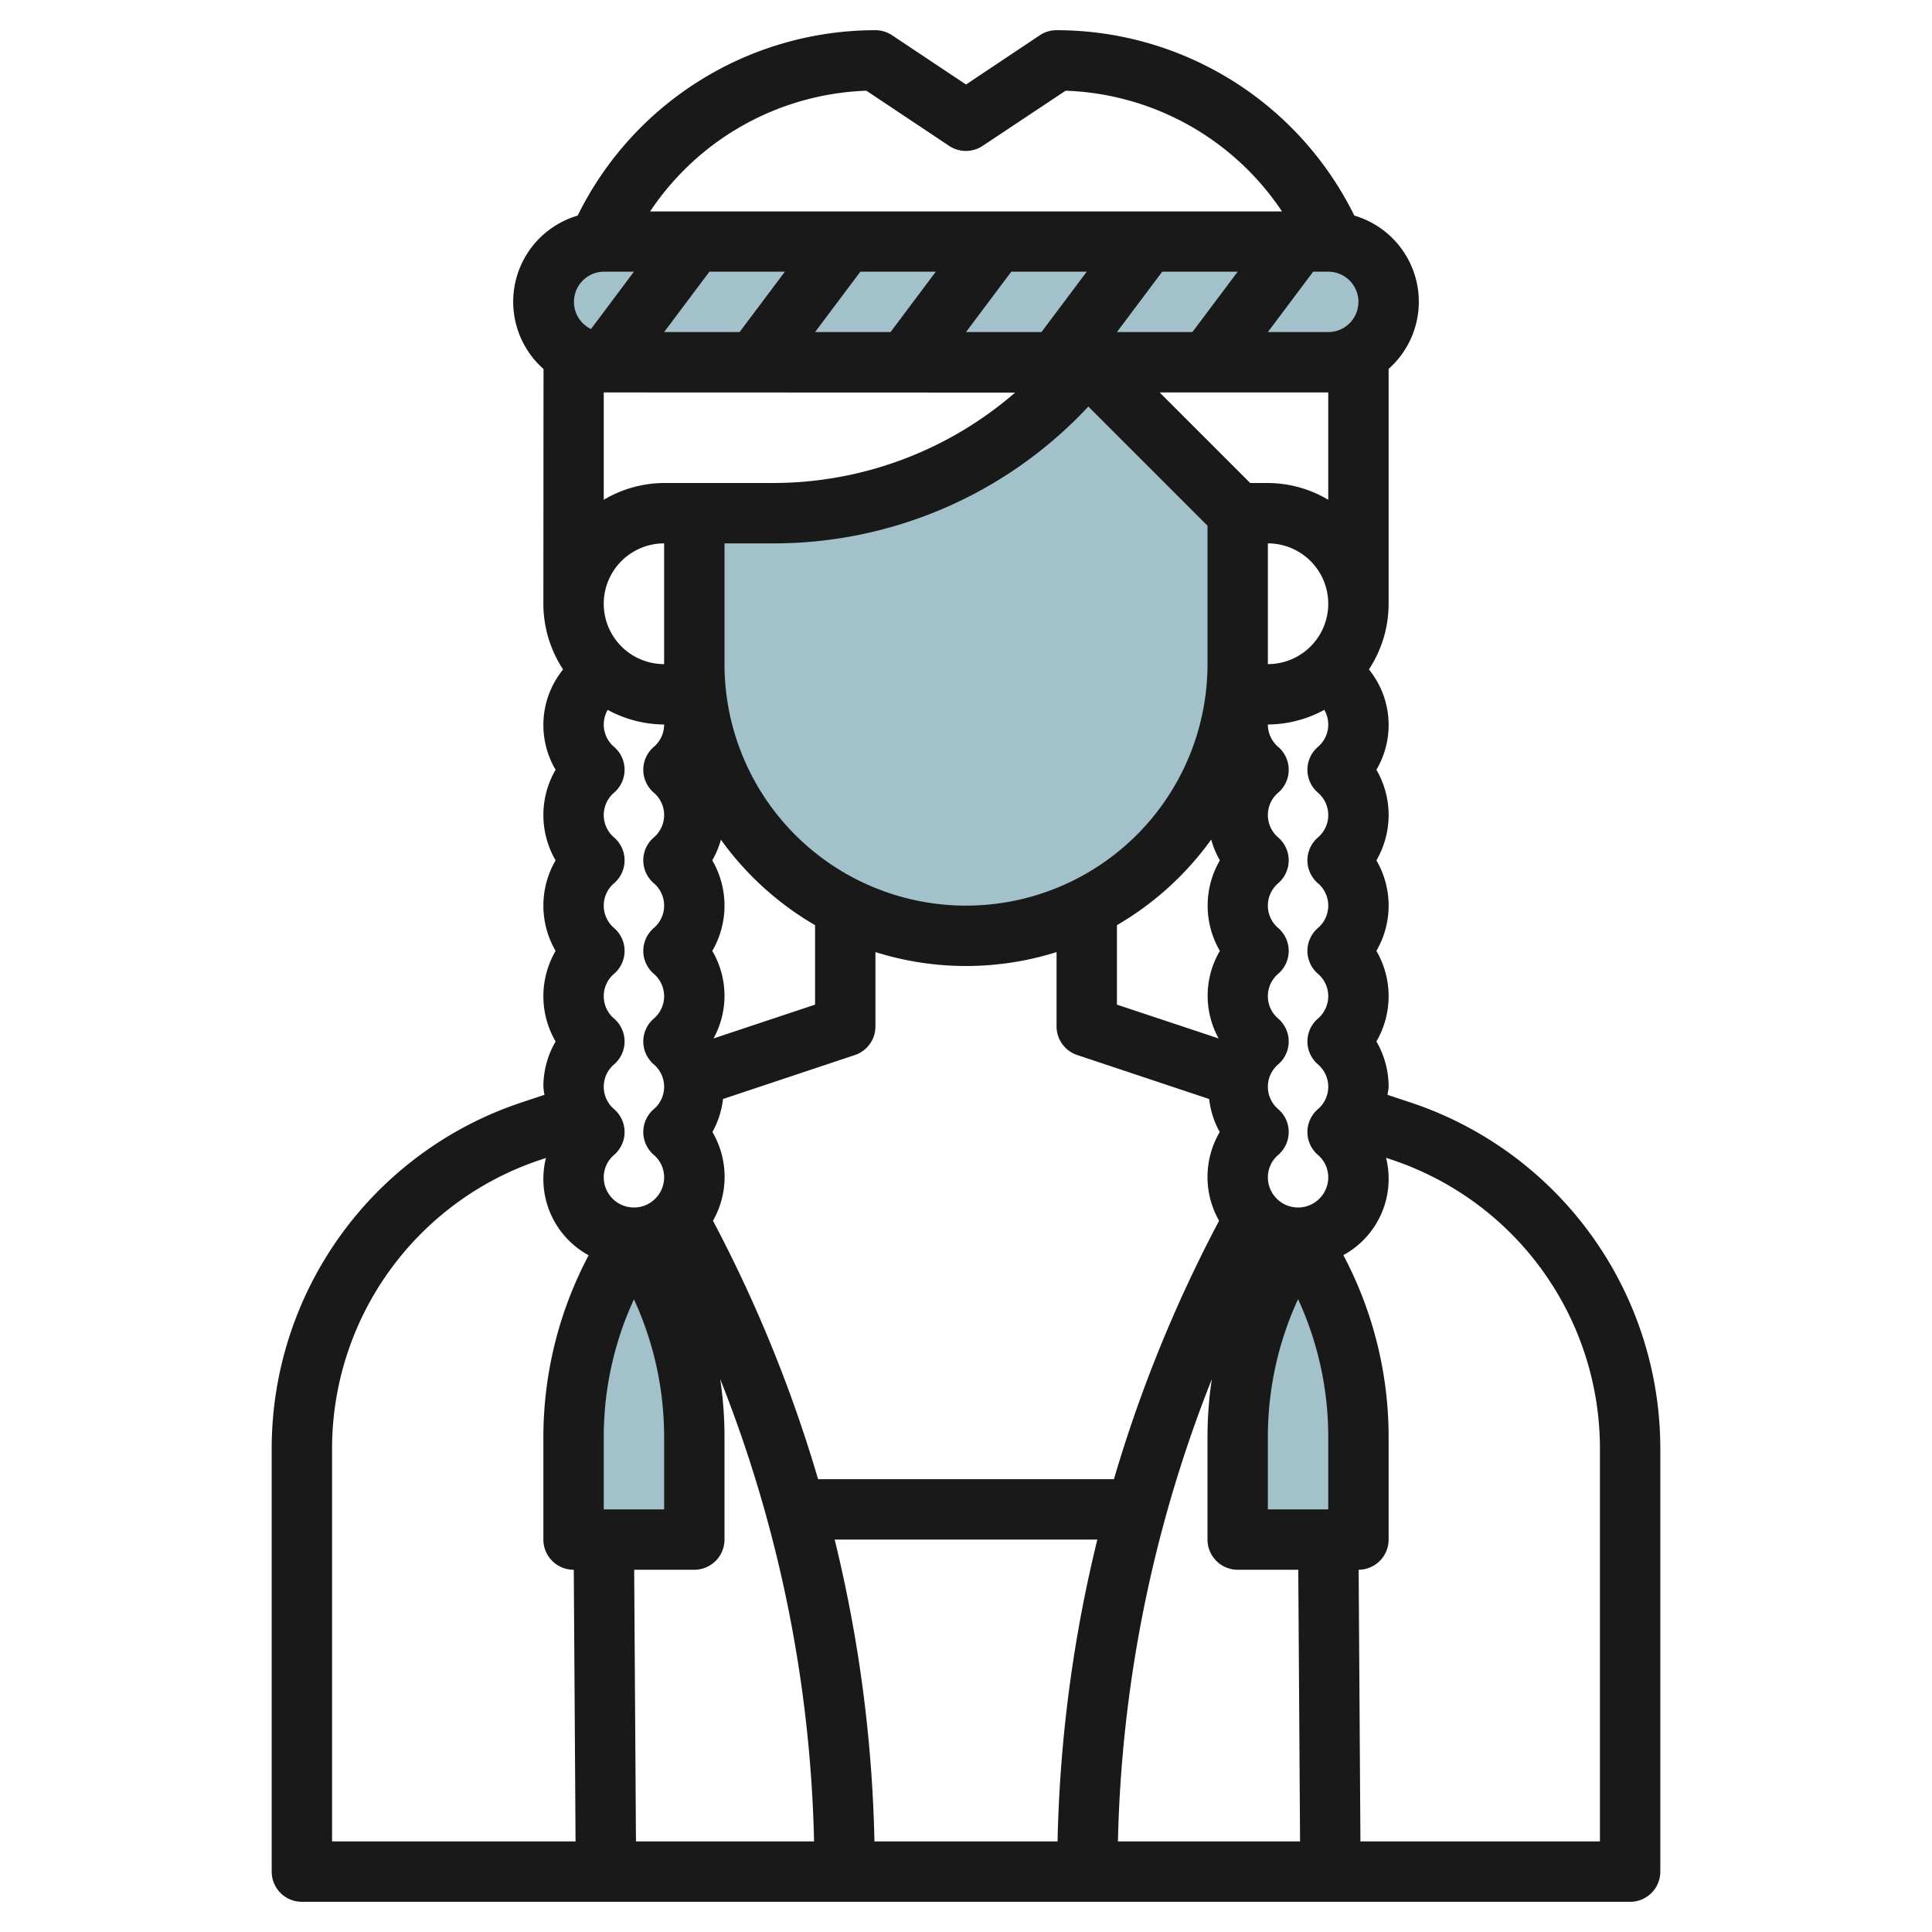 <?xml version="1.0" encoding="UTF-8"?>
<svg xmlns="http://www.w3.org/2000/svg" viewBox="0 0 64 64" width="512" height="512"><g id="Layer_13" data-name="Layer 13"><path d="M32,31h0a9,9,0,0,1-9-9V17h2.6A13.323,13.323,0,0,0,36,12h0l5,5v5a9,9,0,0,1-9,9" style="fill:#a3c1ca"/><path d="M21,41h0a11.91,11.91,0,0,0-2,6.606V51h4V47.606A11.91,11.91,0,0,0,21,41Z" style="fill:#a3c1ca"/><path d="M43,41h0a11.91,11.91,0,0,0-2,6.606V51h4V47.606A11.91,11.91,0,0,0,43,41Z" style="fill:#a3c1ca"/><rect x="17.997" y="8" width="28" height="4" rx="2" style="fill:#a3c1ca"/><path d="M9,48V62a1,1,0,0,0,1,1H54a1,1,0,0,0,1-1V48a12.086,12.086,0,0,0-8.273-11.479l-.763-.253c.009-.091.036-.177.036-.268a2.979,2.979,0,0,0-.405-1.5,2.98,2.98,0,0,0,0-3,2.98,2.98,0,0,0,0-3,2.98,2.98,0,0,0,0-3,2.918,2.918,0,0,0-.248-3.323A3.964,3.964,0,0,0,46,20V12.22a2.974,2.974,0,0,0-1.136-5.078A11,11,0,0,0,35,1a1.006,1.006,0,0,0-.555.168L32,2.8l-2.445-1.63A1.006,1.006,0,0,0,29,1a11,11,0,0,0-9.864,6.142,2.974,2.974,0,0,0-1.131,5.082L18,20a3.964,3.964,0,0,0,.653,2.177,2.918,2.918,0,0,0-.248,3.323,2.98,2.98,0,0,0,0,3,2.98,2.98,0,0,0,0,3,2.98,2.98,0,0,0,0,3A2.979,2.979,0,0,0,18,36a2.674,2.674,0,0,0,.036.267l-.763.254A12.086,12.086,0,0,0,9,48ZM22,24a.973.973,0,0,1-.34.74,1,1,0,0,0,0,1.52.975.975,0,0,1,0,1.48,1,1,0,0,0,0,1.52.975.975,0,0,1,0,1.48,1,1,0,0,0,0,1.52.975.975,0,0,1,0,1.48,1,1,0,0,0,0,1.52.975.975,0,0,1,0,1.48,1,1,0,0,0,0,1.52A.973.973,0,0,1,22,39a1,1,0,0,1-2,0,.973.973,0,0,1,.34-.74,1,1,0,0,0,0-1.52.975.975,0,0,1,0-1.48,1,1,0,0,0,0-1.52.975.975,0,0,1,0-1.48,1,1,0,0,0,0-1.52.975.975,0,0,1,0-1.48,1,1,0,0,0,0-1.52.975.975,0,0,1,0-1.48,1,1,0,0,0,0-1.52A.973.973,0,0,1,20,24a.991.991,0,0,1,.13-.485A3.958,3.958,0,0,0,22,24ZM20,9h1l-1.423,1.9A1,1,0,0,1,20,9Zm3.5,0H26l-1.5,2H22Zm5,0H31l-1.5,2H27Zm5,0H36l-1.5,2H32ZM44,11H42l1.5-2H44a1,1,0,0,1,0,2Zm-4.5,0H37l1.5-2H41ZM44,13v3.555A3.961,3.961,0,0,0,42,16h-.586l-3-3ZM23.6,37.5a2.971,2.971,0,0,0,.351-1.094l4.37-1.457A1,1,0,0,0,29,34V31.539a9.992,9.992,0,0,0,6,0V34a1,1,0,0,0,.684.949l4.37,1.457a2.971,2.971,0,0,0,.351,1.094,2.935,2.935,0,0,0-.021,2.939A46,46,0,0,0,36.9,49H27.1a46,46,0,0,0-3.482-8.561A2.935,2.935,0,0,0,23.6,37.5Zm16.524-9.684a2.956,2.956,0,0,0,.286.684,2.98,2.98,0,0,0,0,3,2.928,2.928,0,0,0-.041,2.9L37,33.28V30.647A10.073,10.073,0,0,0,40.119,27.816ZM36.351,51a45.923,45.923,0,0,0-1.318,10H28.967a45.923,45.923,0,0,0-1.318-10Zm3.792-5.313A13.027,13.027,0,0,0,40,47.605V51a1,1,0,0,0,1,1h2.007l.059,9H37.033A44.114,44.114,0,0,1,40.143,45.687ZM44,50H42v-2.4a10.884,10.884,0,0,1,1-4.564,10.884,10.884,0,0,1,1,4.564Zm-.131-26.485a.971.971,0,0,1-.209,1.225,1,1,0,0,0,0,1.52.975.975,0,0,1,0,1.48,1,1,0,0,0,0,1.52.975.975,0,0,1,0,1.48,1,1,0,0,0,0,1.52.975.975,0,0,1,0,1.48,1,1,0,0,0,0,1.52.975.975,0,0,1,0,1.48,1,1,0,0,0,0,1.52A.973.973,0,0,1,44,39a1,1,0,0,1-2,0,.973.973,0,0,1,.34-.74,1,1,0,0,0,0-1.52.975.975,0,0,1,0-1.48,1,1,0,0,0,0-1.52.975.975,0,0,1,0-1.48,1,1,0,0,0,0-1.52.975.975,0,0,1,0-1.48,1,1,0,0,0,0-1.52.975.975,0,0,1,0-1.48,1,1,0,0,0,0-1.52A.973.973,0,0,1,42,24,3.951,3.951,0,0,0,43.869,23.515ZM40,17.414V22a8,8,0,0,1-16,0V18h1.6a14.244,14.244,0,0,0,10.453-4.533ZM27,30.647V33.28L23.636,34.4a2.93,2.93,0,0,0-.041-2.9,2.98,2.98,0,0,0,0-3,2.956,2.956,0,0,0,.286-.684A10.073,10.073,0,0,0,27,30.647ZM20,47.605a10.884,10.884,0,0,1,1-4.564,10.884,10.884,0,0,1,1,4.564V50H20ZM23,52a1,1,0,0,0,1-1v-3.4a13.027,13.027,0,0,0-.143-1.918A44.114,44.114,0,0,1,26.967,61h-5.9l-.059-9Zm30-4V61H45.066l-.059-9A1,1,0,0,0,46,51v-3.4a12.866,12.866,0,0,0-1.5-6.022,2.879,2.879,0,0,0,1.415-3.224l.179.06A10.086,10.086,0,0,1,53,48ZM42,22V18a2,2,0,0,1,0,4ZM28.7,3.005l2.741,1.827a1,1,0,0,0,1.11,0L35.3,3.005a8.99,8.99,0,0,1,7.169,4H21.535A8.99,8.99,0,0,1,28.7,3.005Zm4.927,10A12.244,12.244,0,0,1,25.6,16H22a3.959,3.959,0,0,0-2,.556V13ZM22,18v4a2,2,0,0,1,0-4ZM18.085,38.359A2.879,2.879,0,0,0,19.5,41.583,12.863,12.863,0,0,0,18,47.605V51a1,1,0,0,0,1,1h.007l.059,9H11V48a10.086,10.086,0,0,1,6.906-9.581Z" style="fill:#191919"/></g></svg>
